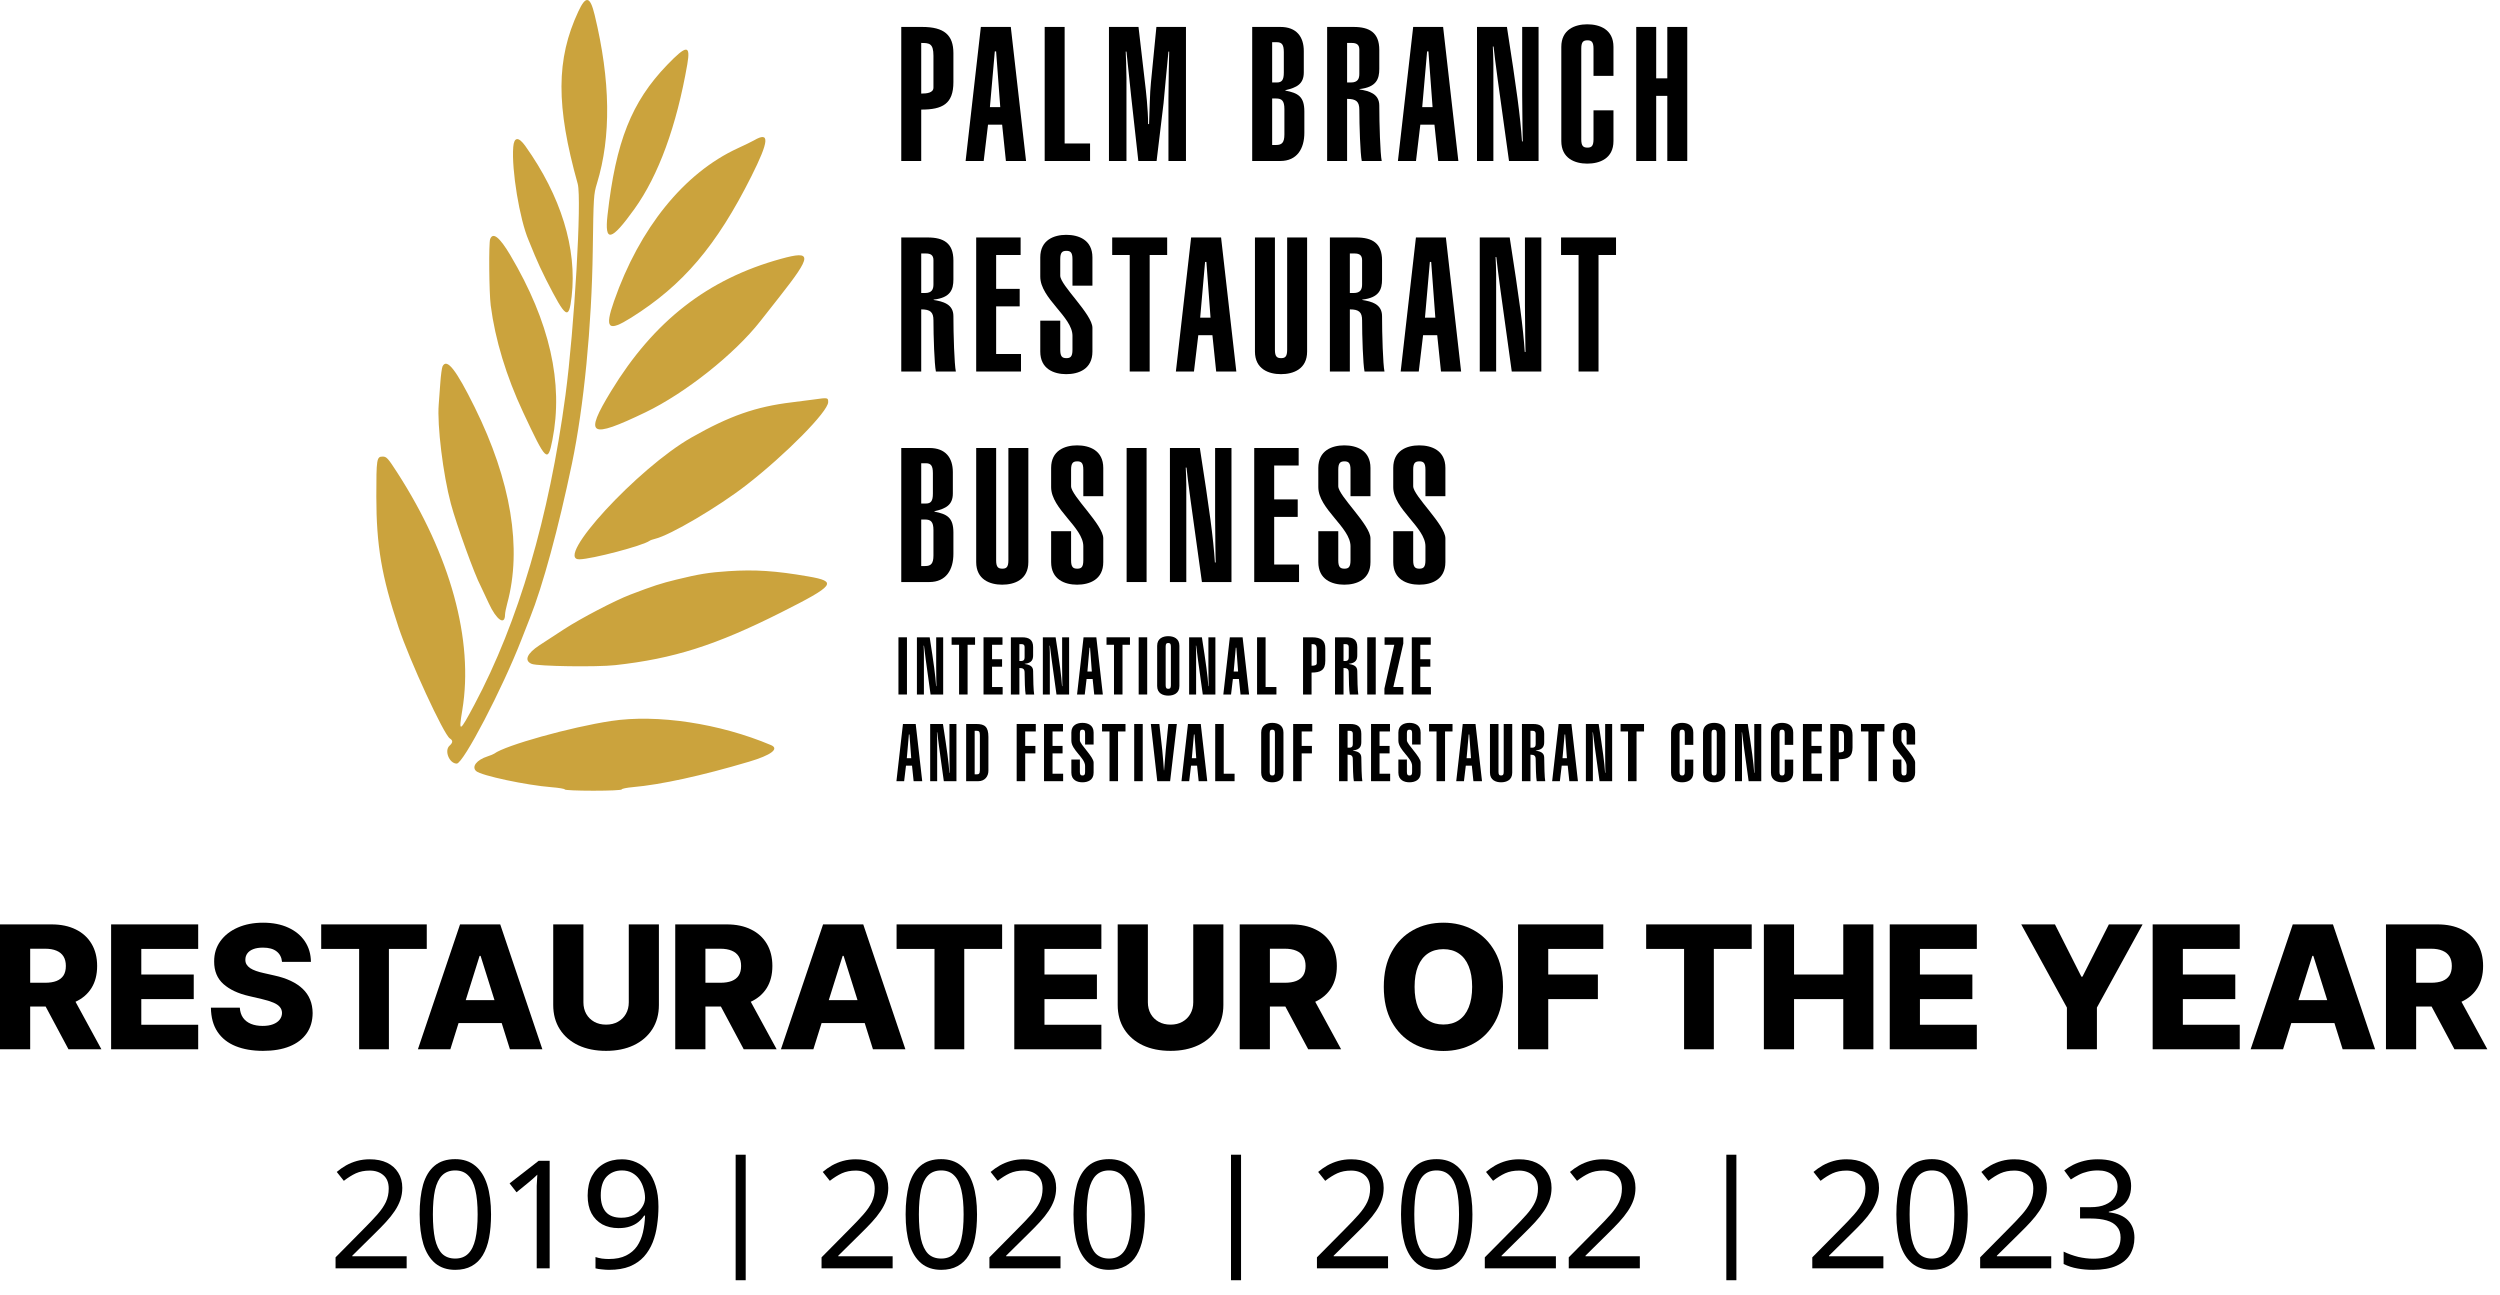 <?xml version="1.0" encoding="UTF-8"?> <svg xmlns="http://www.w3.org/2000/svg" width="166" height="86" viewBox="0 0 166 86" fill="none"> <path d="M0 69.672V61.38H3.425C4.046 61.38 4.582 61.492 5.033 61.716C5.486 61.937 5.836 62.256 6.081 62.671C6.327 63.084 6.45 63.574 6.45 64.141C6.45 64.716 6.324 65.205 6.073 65.607C5.822 66.006 5.466 66.311 5.004 66.522C4.543 66.73 3.996 66.834 3.365 66.834H1.198V65.255H2.992C3.294 65.255 3.547 65.216 3.749 65.137C3.954 65.056 4.11 64.935 4.215 64.773C4.32 64.608 4.373 64.398 4.373 64.141C4.373 63.885 4.32 63.673 4.215 63.505C4.11 63.335 3.954 63.209 3.749 63.125C3.544 63.038 3.292 62.995 2.992 62.995H2.004V69.672H0ZM4.668 65.882L6.733 69.672H4.547L2.522 65.882H4.668Z" fill="black"></path> <path d="M7.378 69.672V61.38H13.16V63.008H9.382V64.708H12.864V66.34H9.382V68.044H13.16V69.672H7.378Z" fill="black"></path> <path d="M18.726 63.866C18.699 63.569 18.579 63.338 18.366 63.173C18.155 63.006 17.854 62.922 17.463 62.922C17.204 62.922 16.988 62.956 16.815 63.024C16.642 63.091 16.513 63.184 16.426 63.303C16.34 63.419 16.295 63.553 16.293 63.704C16.287 63.828 16.312 63.937 16.366 64.032C16.422 64.126 16.503 64.21 16.608 64.283C16.716 64.353 16.846 64.415 16.997 64.469C17.148 64.523 17.318 64.57 17.507 64.611L18.22 64.773C18.63 64.862 18.992 64.981 19.305 65.129C19.621 65.278 19.885 65.454 20.099 65.659C20.315 65.865 20.478 66.101 20.588 66.368C20.699 66.635 20.756 66.935 20.759 67.267C20.756 67.79 20.624 68.24 20.362 68.615C20.1 68.99 19.723 69.278 19.232 69.478C18.744 69.677 18.154 69.777 17.463 69.777C16.769 69.777 16.165 69.673 15.649 69.465C15.133 69.258 14.732 68.942 14.446 68.518C14.16 68.094 14.013 67.558 14.005 66.911H15.924C15.941 67.178 16.012 67.4 16.139 67.579C16.266 67.757 16.44 67.892 16.661 67.984C16.885 68.075 17.144 68.121 17.439 68.121C17.709 68.121 17.938 68.085 18.127 68.012C18.319 67.939 18.466 67.838 18.568 67.708C18.671 67.579 18.723 67.43 18.726 67.263C18.723 67.106 18.675 66.973 18.58 66.862C18.486 66.749 18.34 66.651 18.143 66.57C17.949 66.487 17.7 66.41 17.398 66.34L16.532 66.137C15.814 65.973 15.248 65.707 14.835 65.34C14.422 64.97 14.217 64.471 14.22 63.842C14.217 63.329 14.355 62.879 14.633 62.493C14.911 62.107 15.295 61.806 15.787 61.59C16.278 61.374 16.838 61.267 17.467 61.267C18.109 61.267 18.667 61.376 19.139 61.594C19.614 61.81 19.983 62.114 20.244 62.505C20.506 62.897 20.64 63.35 20.645 63.866H18.726Z" fill="black"></path> <path d="M21.328 63.008V61.38H28.337V63.008H25.823V69.672H23.847V63.008H21.328Z" fill="black"></path> <path d="M29.903 69.672H27.749L30.547 61.38H33.215L36.013 69.672H33.859L31.911 63.469H31.846L29.903 69.672ZM29.616 66.409H34.118V67.931H29.616V66.409Z" fill="black"></path> <path d="M41.751 61.38H43.751V66.728C43.751 67.347 43.604 67.885 43.31 68.344C43.016 68.8 42.605 69.154 42.079 69.405C41.553 69.653 40.941 69.777 40.245 69.777C39.54 69.777 38.925 69.653 38.399 69.405C37.872 69.154 37.463 68.8 37.172 68.344C36.88 67.885 36.734 67.347 36.734 66.728V61.38H38.739V66.554C38.739 66.84 38.801 67.096 38.925 67.32C39.052 67.544 39.229 67.719 39.455 67.846C39.682 67.973 39.945 68.036 40.245 68.036C40.544 68.036 40.806 67.973 41.03 67.846C41.257 67.719 41.434 67.544 41.561 67.32C41.688 67.096 41.751 66.84 41.751 66.554V61.38Z" fill="black"></path> <path d="M44.836 69.672V61.38H48.262C48.883 61.38 49.418 61.492 49.869 61.716C50.322 61.937 50.672 62.256 50.918 62.671C51.163 63.084 51.286 63.574 51.286 64.141C51.286 64.716 51.161 65.205 50.91 65.607C50.659 66.006 50.302 66.311 49.841 66.522C49.379 66.73 48.833 66.834 48.201 66.834H46.035V65.255H47.828C48.131 65.255 48.383 65.216 48.586 65.137C48.791 65.056 48.946 64.935 49.051 64.773C49.157 64.608 49.209 64.398 49.209 64.141C49.209 63.885 49.157 63.673 49.051 63.505C48.946 63.335 48.791 63.209 48.586 63.125C48.38 63.038 48.128 62.995 47.828 62.995H46.84V69.672H44.836ZM49.505 65.882L51.57 69.672H49.383L47.359 65.882H49.505Z" fill="black"></path> <path d="M54.008 69.672H51.854L54.652 61.38H57.32L60.118 69.672H57.964L56.016 63.469H55.952L54.008 69.672ZM53.721 66.409H58.223V67.931H53.721V66.409Z" fill="black"></path> <path d="M59.533 63.008V61.38H66.541V63.008H64.027V69.672H62.051V63.008H59.533Z" fill="black"></path> <path d="M67.349 69.672V61.38H73.131V63.008H69.353V64.708H72.835V66.34H69.353V68.044H73.131V69.672H67.349Z" fill="black"></path> <path d="M79.232 61.38H81.232V66.728C81.232 67.347 81.085 67.885 80.79 68.344C80.496 68.8 80.086 69.154 79.559 69.405C79.033 69.653 78.422 69.777 77.725 69.777C77.021 69.777 76.406 69.653 75.879 69.405C75.353 69.154 74.944 68.8 74.652 68.344C74.361 67.885 74.215 67.347 74.215 66.728V61.38H76.219V66.554C76.219 66.84 76.281 67.096 76.406 67.32C76.532 67.544 76.709 67.719 76.936 67.846C77.163 67.973 77.426 68.036 77.725 68.036C78.025 68.036 78.287 67.973 78.511 67.846C78.738 67.719 78.914 67.544 79.041 67.32C79.168 67.096 79.232 66.84 79.232 66.554V61.38Z" fill="black"></path> <path d="M82.317 69.672V61.38H85.742C86.363 61.38 86.899 61.492 87.35 61.716C87.803 61.937 88.153 62.256 88.398 62.671C88.644 63.084 88.767 63.574 88.767 64.141C88.767 64.716 88.641 65.205 88.39 65.607C88.139 66.006 87.783 66.311 87.321 66.522C86.86 66.73 86.313 66.834 85.681 66.834H83.515V65.255H85.309C85.611 65.255 85.864 65.216 86.066 65.137C86.271 65.056 86.427 64.935 86.532 64.773C86.637 64.608 86.69 64.398 86.69 64.141C86.69 63.885 86.637 63.673 86.532 63.505C86.427 63.335 86.271 63.209 86.066 63.125C85.861 63.038 85.609 62.995 85.309 62.995H84.321V69.672H82.317ZM86.985 65.882L89.05 69.672H86.864L84.839 65.882H86.985Z" fill="black"></path> <path d="M99.8 65.526C99.8 66.438 99.624 67.212 99.274 67.846C98.923 68.48 98.448 68.962 97.848 69.291C97.252 69.621 96.582 69.785 95.84 69.785C95.095 69.785 94.424 69.619 93.828 69.287C93.231 68.955 92.758 68.474 92.407 67.842C92.058 67.207 91.884 66.436 91.884 65.526C91.884 64.614 92.058 63.84 92.407 63.206C92.758 62.572 93.231 62.09 93.828 61.76C94.424 61.431 95.095 61.267 95.84 61.267C96.582 61.267 97.252 61.431 97.848 61.76C98.448 62.09 98.923 62.572 99.274 63.206C99.624 63.84 99.8 64.614 99.8 65.526ZM97.751 65.526C97.751 64.986 97.674 64.53 97.52 64.157C97.369 63.785 97.151 63.503 96.865 63.311C96.581 63.12 96.24 63.024 95.84 63.024C95.443 63.024 95.102 63.12 94.816 63.311C94.53 63.503 94.31 63.785 94.156 64.157C94.005 64.53 93.929 64.986 93.929 65.526C93.929 66.066 94.005 66.522 94.156 66.894C94.31 67.267 94.53 67.549 94.816 67.741C95.102 67.932 95.443 68.028 95.84 68.028C96.24 68.028 96.581 67.932 96.865 67.741C97.151 67.549 97.369 67.267 97.52 66.894C97.674 66.522 97.751 66.066 97.751 65.526Z" fill="black"></path> <path d="M100.799 69.672V61.38H106.459V63.008H102.803V64.708H106.099V66.34H102.803V69.672H100.799Z" fill="black"></path> <path d="M109.305 63.008V61.38H116.313V63.008H113.799V69.672H111.823V63.008H109.305Z" fill="black"></path> <path d="M117.121 69.672V61.38H119.125V64.708H122.393V61.38H124.393V69.672H122.393V66.34H119.125V69.672H117.121Z" fill="black"></path> <path d="M125.479 69.672V61.38H131.261V63.008H127.483V64.708H130.965V66.34H127.483V68.044H131.261V69.672H125.479Z" fill="black"></path> <path d="M134.21 61.38H136.45L138.203 64.85H138.276L140.029 61.38H142.268L139.235 66.903V69.672H137.243V66.903L134.21 61.38Z" fill="black"></path> <path d="M142.937 69.672V61.38H148.719V63.008H144.941V64.708H148.423V66.34H144.941V68.044H148.719V69.672H142.937Z" fill="black"></path> <path d="M151.596 69.672H149.442L152.24 61.38H154.908L157.706 69.672H155.552L153.605 63.469H153.54L151.596 69.672ZM151.309 66.409H155.811V67.931H151.309V66.409Z" fill="black"></path> <path d="M158.428 69.672V61.38H161.853C162.474 61.38 163.01 61.492 163.461 61.716C163.914 61.937 164.264 62.256 164.509 62.671C164.755 63.084 164.878 63.574 164.878 64.141C164.878 64.716 164.752 65.205 164.501 65.607C164.25 66.006 163.894 66.311 163.432 66.522C162.971 66.73 162.424 66.834 161.792 66.834H159.626V65.255H161.42C161.722 65.255 161.975 65.216 162.177 65.137C162.382 65.056 162.537 64.935 162.643 64.773C162.748 64.608 162.801 64.398 162.801 64.141C162.801 63.885 162.748 63.673 162.643 63.505C162.537 63.335 162.382 63.209 162.177 63.125C161.972 63.038 161.72 62.995 161.42 62.995H160.432V69.672H158.428ZM163.096 65.882L165.161 69.672H162.975L160.95 65.882H163.096Z" fill="black"></path> <path d="M27.002 84.218H22.281V83.488L24.151 81.597C24.511 81.237 24.815 80.918 25.061 80.637C25.308 80.357 25.495 80.084 25.622 79.817C25.748 79.544 25.811 79.247 25.811 78.927C25.811 78.534 25.695 78.237 25.462 78.037C25.228 77.831 24.925 77.727 24.551 77.727C24.205 77.727 23.898 77.787 23.631 77.907C23.371 78.027 23.105 78.194 22.831 78.407L22.361 77.817C22.548 77.657 22.751 77.514 22.971 77.387C23.198 77.26 23.441 77.16 23.701 77.087C23.968 77.014 24.251 76.977 24.551 76.977C24.998 76.977 25.381 77.054 25.701 77.207C26.021 77.361 26.268 77.581 26.442 77.867C26.622 78.147 26.712 78.484 26.712 78.877C26.712 79.157 26.668 79.424 26.582 79.677C26.495 79.924 26.372 80.167 26.212 80.407C26.052 80.647 25.858 80.891 25.631 81.138C25.405 81.384 25.155 81.641 24.881 81.907L23.391 83.378V83.418H27.002V84.218Z" fill="black"></path> <path d="M32.605 80.637C32.605 81.218 32.561 81.734 32.475 82.188C32.388 82.641 32.248 83.028 32.055 83.348C31.868 83.661 31.621 83.901 31.315 84.068C31.015 84.234 30.651 84.318 30.224 84.318C29.691 84.318 29.248 84.171 28.894 83.878C28.548 83.584 28.288 83.164 28.114 82.618C27.948 82.064 27.864 81.404 27.864 80.637C27.864 79.864 27.941 79.204 28.094 78.657C28.254 78.111 28.508 77.694 28.854 77.407C29.201 77.114 29.658 76.967 30.224 76.967C30.758 76.967 31.201 77.114 31.555 77.407C31.908 77.694 32.171 78.111 32.345 78.657C32.518 79.204 32.605 79.864 32.605 80.637ZM28.744 80.637C28.744 81.291 28.791 81.834 28.884 82.268C28.984 82.701 29.141 83.028 29.355 83.248C29.575 83.461 29.864 83.568 30.224 83.568C30.585 83.568 30.871 83.461 31.085 83.248C31.305 83.034 31.465 82.711 31.565 82.278C31.665 81.838 31.715 81.291 31.715 80.637C31.715 79.984 31.665 79.444 31.565 79.017C31.465 78.584 31.305 78.261 31.085 78.047C30.871 77.827 30.585 77.717 30.224 77.717C29.864 77.717 29.575 77.827 29.355 78.047C29.141 78.261 28.984 78.584 28.884 79.017C28.791 79.444 28.744 79.984 28.744 80.637Z" fill="black"></path> <path d="M36.498 84.218H35.638V79.227C35.638 79.034 35.638 78.871 35.638 78.737C35.644 78.604 35.651 78.481 35.658 78.367C35.664 78.247 35.671 78.124 35.678 77.997C35.571 78.104 35.474 78.194 35.388 78.267C35.301 78.341 35.191 78.434 35.058 78.547L34.297 79.167L33.837 78.577L35.768 77.077H36.498V84.218Z" fill="black"></path> <path d="M43.721 80.127C43.721 80.534 43.691 80.941 43.631 81.347C43.578 81.748 43.481 82.128 43.341 82.488C43.201 82.841 43.008 83.158 42.761 83.438C42.514 83.711 42.201 83.928 41.821 84.088C41.441 84.241 40.981 84.318 40.441 84.318C40.307 84.318 40.151 84.308 39.971 84.288C39.797 84.274 39.654 84.251 39.541 84.218V83.468C39.661 83.508 39.801 83.541 39.961 83.568C40.121 83.588 40.274 83.598 40.421 83.598C40.887 83.598 41.271 83.521 41.571 83.368C41.877 83.214 42.121 83.008 42.301 82.748C42.481 82.481 42.611 82.174 42.691 81.828C42.771 81.474 42.818 81.104 42.831 80.718H42.771C42.671 80.871 42.544 81.011 42.391 81.138C42.237 81.264 42.051 81.364 41.831 81.438C41.617 81.511 41.364 81.547 41.071 81.547C40.664 81.547 40.304 81.464 39.991 81.297C39.684 81.124 39.444 80.877 39.27 80.557C39.104 80.237 39.02 79.847 39.02 79.387C39.02 78.887 39.114 78.457 39.3 78.097C39.494 77.737 39.761 77.46 40.101 77.267C40.441 77.074 40.841 76.977 41.301 76.977C41.641 76.977 41.957 77.044 42.251 77.177C42.544 77.304 42.801 77.497 43.021 77.757C43.241 78.017 43.411 78.344 43.531 78.737C43.658 79.131 43.721 79.594 43.721 80.127ZM41.301 77.717C40.887 77.717 40.547 77.854 40.281 78.127C40.021 78.401 39.891 78.817 39.891 79.377C39.891 79.837 40.001 80.201 40.221 80.467C40.447 80.728 40.794 80.858 41.261 80.858C41.581 80.858 41.857 80.794 42.091 80.668C42.324 80.534 42.504 80.367 42.631 80.167C42.764 79.967 42.831 79.761 42.831 79.547C42.831 79.334 42.797 79.121 42.731 78.907C42.671 78.687 42.578 78.487 42.451 78.307C42.324 78.127 42.164 77.984 41.971 77.877C41.777 77.771 41.554 77.717 41.301 77.717Z" fill="black"></path> <path d="M59.271 84.218H54.551V83.488L56.421 81.597C56.781 81.237 57.084 80.918 57.331 80.637C57.578 80.357 57.764 80.084 57.891 79.817C58.018 79.544 58.081 79.247 58.081 78.927C58.081 78.534 57.964 78.237 57.731 78.037C57.498 77.831 57.194 77.727 56.821 77.727C56.474 77.727 56.168 77.787 55.901 77.907C55.641 78.027 55.374 78.194 55.101 78.407L54.631 77.817C54.818 77.657 55.021 77.514 55.241 77.387C55.468 77.26 55.711 77.16 55.971 77.087C56.238 77.014 56.521 76.977 56.821 76.977C57.268 76.977 57.651 77.054 57.971 77.207C58.291 77.361 58.538 77.581 58.711 77.867C58.891 78.147 58.981 78.484 58.981 78.877C58.981 79.157 58.938 79.424 58.851 79.677C58.764 79.924 58.641 80.167 58.481 80.407C58.321 80.647 58.128 80.891 57.901 81.138C57.674 81.384 57.424 81.641 57.151 81.907L55.661 83.378V83.418H59.271V84.218Z" fill="black"></path> <path d="M64.874 80.637C64.874 81.218 64.831 81.734 64.744 82.188C64.658 82.641 64.517 83.028 64.324 83.348C64.138 83.661 63.891 83.901 63.584 84.068C63.284 84.234 62.921 84.318 62.494 84.318C61.961 84.318 61.517 84.171 61.164 83.878C60.817 83.584 60.557 83.164 60.384 82.618C60.217 82.064 60.134 81.404 60.134 80.637C60.134 79.864 60.211 79.204 60.364 78.657C60.524 78.111 60.777 77.694 61.124 77.407C61.471 77.114 61.927 76.967 62.494 76.967C63.027 76.967 63.471 77.114 63.824 77.407C64.177 77.694 64.441 78.111 64.614 78.657C64.788 79.204 64.874 79.864 64.874 80.637ZM61.014 80.637C61.014 81.291 61.061 81.834 61.154 82.268C61.254 82.701 61.411 83.028 61.624 83.248C61.844 83.461 62.134 83.568 62.494 83.568C62.854 83.568 63.141 83.461 63.354 83.248C63.574 83.034 63.734 82.711 63.834 82.278C63.934 81.838 63.984 81.291 63.984 80.637C63.984 79.984 63.934 79.444 63.834 79.017C63.734 78.584 63.574 78.261 63.354 78.047C63.141 77.827 62.854 77.717 62.494 77.717C62.134 77.717 61.844 77.827 61.624 78.047C61.411 78.261 61.254 78.584 61.154 79.017C61.061 79.444 61.014 79.984 61.014 80.637Z" fill="black"></path> <path d="M70.417 84.218H65.697V83.488L67.567 81.597C67.927 81.237 68.231 80.918 68.477 80.637C68.724 80.357 68.91 80.084 69.037 79.817C69.164 79.544 69.227 79.247 69.227 78.927C69.227 78.534 69.111 78.237 68.877 78.037C68.644 77.831 68.341 77.727 67.967 77.727C67.62 77.727 67.314 77.787 67.047 77.907C66.787 78.027 66.52 78.194 66.247 78.407L65.777 77.817C65.964 77.657 66.167 77.514 66.387 77.387C66.614 77.26 66.857 77.16 67.117 77.087C67.384 77.014 67.667 76.977 67.967 76.977C68.414 76.977 68.797 77.054 69.117 77.207C69.437 77.361 69.684 77.581 69.857 77.867C70.037 78.147 70.127 78.484 70.127 78.877C70.127 79.157 70.084 79.424 69.997 79.677C69.911 79.924 69.787 80.167 69.627 80.407C69.467 80.647 69.274 80.891 69.047 81.138C68.82 81.384 68.57 81.641 68.297 81.907L66.807 83.378V83.418H70.417V84.218Z" fill="black"></path> <path d="M76.02 80.637C76.02 81.218 75.977 81.734 75.89 82.188C75.804 82.641 75.664 83.028 75.47 83.348C75.284 83.661 75.037 83.901 74.73 84.068C74.43 84.234 74.067 84.318 73.64 84.318C73.107 84.318 72.663 84.171 72.31 83.878C71.963 83.584 71.703 83.164 71.53 82.618C71.363 82.064 71.28 81.404 71.28 80.637C71.28 79.864 71.357 79.204 71.51 78.657C71.67 78.111 71.923 77.694 72.27 77.407C72.617 77.114 73.073 76.967 73.64 76.967C74.174 76.967 74.617 77.114 74.97 77.407C75.324 77.694 75.587 78.111 75.76 78.657C75.934 79.204 76.02 79.864 76.02 80.637ZM72.16 80.637C72.16 81.291 72.207 81.834 72.3 82.268C72.4 82.701 72.557 83.028 72.77 83.248C72.99 83.461 73.28 83.568 73.64 83.568C74 83.568 74.287 83.461 74.5 83.248C74.72 83.034 74.88 82.711 74.98 82.278C75.08 81.838 75.13 81.291 75.13 80.637C75.13 79.984 75.08 79.444 74.98 79.017C74.88 78.584 74.72 78.261 74.5 78.047C74.287 77.827 74 77.717 73.64 77.717C73.28 77.717 72.99 77.827 72.77 78.047C72.557 78.261 72.4 78.584 72.3 79.017C72.207 79.444 72.16 79.984 72.16 80.637Z" fill="black"></path> <path d="M92.166 84.218H87.445V83.488L89.316 81.597C89.675 81.237 89.979 80.918 90.225 80.637C90.472 80.357 90.659 80.084 90.786 79.817C90.912 79.544 90.976 79.247 90.976 78.927C90.976 78.534 90.859 78.237 90.626 78.037C90.392 77.831 90.089 77.727 89.716 77.727C89.369 77.727 89.062 77.787 88.795 77.907C88.535 78.027 88.269 78.194 87.995 78.407L87.525 77.817C87.712 77.657 87.915 77.514 88.135 77.387C88.362 77.26 88.605 77.16 88.865 77.087C89.132 77.014 89.415 76.977 89.716 76.977C90.162 76.977 90.546 77.054 90.866 77.207C91.186 77.361 91.432 77.581 91.606 77.867C91.786 78.147 91.876 78.484 91.876 78.877C91.876 79.157 91.832 79.424 91.746 79.677C91.659 79.924 91.536 80.167 91.376 80.407C91.216 80.647 91.022 80.891 90.796 81.138C90.569 81.384 90.319 81.641 90.046 81.907L88.555 83.378V83.418H92.166V84.218Z" fill="black"></path> <path d="M97.769 80.637C97.769 81.218 97.725 81.734 97.639 82.188C97.552 82.641 97.412 83.028 97.219 83.348C97.032 83.661 96.785 83.901 96.479 84.068C96.179 84.234 95.815 84.318 95.389 84.318C94.855 84.318 94.412 84.171 94.058 83.878C93.712 83.584 93.452 83.164 93.278 82.618C93.112 82.064 93.028 81.404 93.028 80.637C93.028 79.864 93.105 79.204 93.258 78.657C93.418 78.111 93.672 77.694 94.019 77.407C94.365 77.114 94.822 76.967 95.389 76.967C95.922 76.967 96.365 77.114 96.719 77.407C97.072 77.694 97.335 78.111 97.509 78.657C97.682 79.204 97.769 79.864 97.769 80.637ZM93.909 80.637C93.909 81.291 93.955 81.834 94.049 82.268C94.148 82.701 94.305 83.028 94.519 83.248C94.739 83.461 95.029 83.568 95.389 83.568C95.749 83.568 96.035 83.461 96.249 83.248C96.469 83.034 96.629 82.711 96.729 82.278C96.829 81.838 96.879 81.291 96.879 80.637C96.879 79.984 96.829 79.444 96.729 79.017C96.629 78.584 96.469 78.261 96.249 78.047C96.035 77.827 95.749 77.717 95.389 77.717C95.029 77.717 94.739 77.827 94.519 78.047C94.305 78.261 94.148 78.584 94.049 79.017C93.955 79.444 93.909 79.984 93.909 80.637Z" fill="black"></path> <path d="M103.312 84.218H98.591V83.488L100.462 81.597C100.822 81.237 101.125 80.918 101.372 80.637C101.618 80.357 101.805 80.084 101.932 79.817C102.058 79.544 102.122 79.247 102.122 78.927C102.122 78.534 102.005 78.237 101.772 78.037C101.538 77.831 101.235 77.727 100.862 77.727C100.515 77.727 100.208 77.787 99.942 77.907C99.682 78.027 99.415 78.194 99.141 78.407L98.671 77.817C98.858 77.657 99.061 77.514 99.281 77.387C99.508 77.26 99.752 77.16 100.012 77.087C100.278 77.014 100.562 76.977 100.862 76.977C101.308 76.977 101.692 77.054 102.012 77.207C102.332 77.361 102.578 77.581 102.752 77.867C102.932 78.147 103.022 78.484 103.022 78.877C103.022 79.157 102.979 79.424 102.892 79.677C102.805 79.924 102.682 80.167 102.522 80.407C102.362 80.647 102.168 80.891 101.942 81.138C101.715 81.384 101.465 81.641 101.192 81.907L99.702 83.378V83.418H103.312V84.218Z" fill="black"></path> <path d="M108.885 84.218H104.165V83.488L106.035 81.597C106.395 81.237 106.698 80.918 106.945 80.637C107.191 80.357 107.378 80.084 107.505 79.817C107.632 79.544 107.695 79.247 107.695 78.927C107.695 78.534 107.578 78.237 107.345 78.037C107.111 77.831 106.808 77.727 106.435 77.727C106.088 77.727 105.781 77.787 105.515 77.907C105.255 78.027 104.988 78.194 104.715 78.407L104.245 77.817C104.431 77.657 104.635 77.514 104.855 77.387C105.081 77.26 105.325 77.16 105.585 77.087C105.851 77.014 106.135 76.977 106.435 76.977C106.881 76.977 107.265 77.054 107.585 77.207C107.905 77.361 108.152 77.581 108.325 77.867C108.505 78.147 108.595 78.484 108.595 78.877C108.595 79.157 108.552 79.424 108.465 79.677C108.378 79.924 108.255 80.167 108.095 80.407C107.935 80.647 107.742 80.891 107.515 81.138C107.288 81.384 107.038 81.641 106.765 81.907L105.275 83.378V83.418H108.885V84.218Z" fill="black"></path> <path d="M125.056 84.218H120.336V83.488L122.206 81.597C122.566 81.237 122.869 80.918 123.116 80.637C123.363 80.357 123.55 80.084 123.676 79.817C123.803 79.544 123.866 79.247 123.866 78.927C123.866 78.534 123.75 78.237 123.516 78.037C123.283 77.831 122.979 77.727 122.606 77.727C122.259 77.727 121.953 77.787 121.686 77.907C121.426 78.027 121.159 78.194 120.886 78.407L120.416 77.817C120.603 77.657 120.806 77.514 121.026 77.387C121.253 77.26 121.496 77.16 121.756 77.087C122.023 77.014 122.306 76.977 122.606 76.977C123.053 76.977 123.436 77.054 123.756 77.207C124.076 77.361 124.323 77.581 124.496 77.867C124.676 78.147 124.766 78.484 124.766 78.877C124.766 79.157 124.723 79.424 124.636 79.677C124.55 79.924 124.426 80.167 124.266 80.407C124.106 80.647 123.913 80.891 123.686 81.138C123.46 81.384 123.209 81.641 122.936 81.907L121.446 83.378V83.418H125.056V84.218Z" fill="black"></path> <path d="M130.659 80.637C130.659 81.218 130.616 81.734 130.529 82.188C130.443 82.641 130.303 83.028 130.109 83.348C129.923 83.661 129.676 83.901 129.369 84.068C129.069 84.234 128.706 84.318 128.279 84.318C127.746 84.318 127.302 84.171 126.949 83.878C126.602 83.584 126.342 83.164 126.169 82.618C126.002 82.064 125.919 81.404 125.919 80.637C125.919 79.864 125.996 79.204 126.149 78.657C126.309 78.111 126.562 77.694 126.909 77.407C127.256 77.114 127.713 76.967 128.279 76.967C128.813 76.967 129.256 77.114 129.609 77.407C129.963 77.694 130.226 78.111 130.399 78.657C130.573 79.204 130.659 79.864 130.659 80.637ZM126.799 80.637C126.799 81.291 126.846 81.834 126.939 82.268C127.039 82.701 127.196 83.028 127.409 83.248C127.629 83.461 127.919 83.568 128.279 83.568C128.639 83.568 128.926 83.461 129.139 83.248C129.359 83.034 129.519 82.711 129.619 82.278C129.719 81.838 129.769 81.291 129.769 80.637C129.769 79.984 129.719 79.444 129.619 79.017C129.519 78.584 129.359 78.261 129.139 78.047C128.926 77.827 128.639 77.717 128.279 77.717C127.919 77.717 127.629 77.827 127.409 78.047C127.196 78.261 127.039 78.584 126.939 79.017C126.846 79.444 126.799 79.984 126.799 80.637Z" fill="black"></path> <path d="M136.202 84.218H131.482V83.488L133.352 81.597C133.712 81.237 134.016 80.918 134.262 80.637C134.509 80.357 134.696 80.084 134.822 79.817C134.949 79.544 135.012 79.247 135.012 78.927C135.012 78.534 134.896 78.237 134.662 78.037C134.429 77.831 134.126 77.727 133.752 77.727C133.406 77.727 133.099 77.787 132.832 77.907C132.572 78.027 132.306 78.194 132.032 78.407L131.562 77.817C131.749 77.657 131.952 77.514 132.172 77.387C132.399 77.26 132.642 77.16 132.902 77.087C133.169 77.014 133.452 76.977 133.752 76.977C134.199 76.977 134.582 77.054 134.902 77.207C135.222 77.361 135.469 77.581 135.642 77.867C135.822 78.147 135.912 78.484 135.912 78.877C135.912 79.157 135.869 79.424 135.782 79.677C135.696 79.924 135.572 80.167 135.412 80.407C135.252 80.647 135.059 80.891 134.832 81.138C134.606 81.384 134.356 81.641 134.082 81.907L132.592 83.378V83.418H136.202V84.218Z" fill="black"></path> <path d="M141.506 78.747C141.506 79.067 141.446 79.344 141.326 79.577C141.206 79.811 141.032 80.001 140.806 80.147C140.585 80.294 140.325 80.397 140.025 80.457V80.497C140.599 80.564 141.026 80.744 141.306 81.037C141.586 81.331 141.726 81.714 141.726 82.188C141.726 82.601 141.629 82.971 141.436 83.298C141.242 83.618 140.942 83.868 140.535 84.048C140.135 84.228 139.619 84.318 138.985 84.318C138.612 84.318 138.265 84.288 137.945 84.228C137.625 84.174 137.319 84.074 137.025 83.928V83.108C137.325 83.254 137.649 83.371 137.995 83.458C138.342 83.538 138.675 83.578 138.995 83.578C139.635 83.578 140.095 83.454 140.375 83.208C140.662 82.954 140.806 82.608 140.806 82.168C140.806 81.868 140.725 81.627 140.565 81.448C140.412 81.261 140.185 81.124 139.885 81.037C139.585 80.951 139.225 80.907 138.805 80.907H138.115V80.157H138.815C139.209 80.157 139.535 80.101 139.795 79.987C140.062 79.874 140.262 79.717 140.395 79.517C140.535 79.311 140.605 79.074 140.605 78.807C140.605 78.461 140.489 78.194 140.255 78.007C140.022 77.814 139.705 77.717 139.305 77.717C139.052 77.717 138.822 77.744 138.615 77.797C138.409 77.844 138.215 77.914 138.035 78.007C137.862 78.094 137.685 78.197 137.505 78.317L137.065 77.717C137.239 77.584 137.435 77.46 137.655 77.347C137.882 77.234 138.132 77.144 138.405 77.077C138.679 77.01 138.975 76.977 139.295 76.977C140.042 76.977 140.595 77.144 140.956 77.477C141.322 77.811 141.506 78.234 141.506 78.747Z" fill="black"></path> <line x1="82.072" y1="76.673" x2="82.072" y2="85.007" stroke="black" stroke-width="0.667"></line> <line x1="114.962" y1="76.673" x2="114.962" y2="85.007" stroke="black" stroke-width="0.667"></line> <line x1="49.181" y1="76.673" x2="49.181" y2="85.007" stroke="black" stroke-width="0.667"></line> <path fill-rule="evenodd" clip-rule="evenodd" d="M38.403 0.757C36.921 3.931 36.91 7.025 38.36 12.206C38.636 13.196 38.136 21.842 37.547 26.239C36.461 34.354 34.415 41.314 31.512 46.768C30.503 48.664 30.442 48.692 30.698 47.141C31.463 42.519 29.913 36.865 26.38 31.383C25.755 30.413 25.666 30.317 25.408 30.317C25.011 30.317 24.988 30.464 24.988 32.971C24.989 36.218 25.339 38.274 26.463 41.648C27.202 43.867 29.47 48.782 29.869 49.032C30.086 49.168 30.079 49.306 29.846 49.517C29.487 49.844 29.836 50.703 30.328 50.703C30.764 50.703 33.36 45.726 34.631 42.453C34.864 41.854 35.114 41.214 35.188 41.031C36.036 38.919 37.081 35.079 37.976 30.791C38.77 26.987 39.291 21.651 39.36 16.615C39.409 13.066 39.42 12.888 39.636 12.186C40.591 9.078 40.541 5.357 39.485 0.991C39.183 -0.256 38.904 -0.317 38.403 0.757ZM44.297 4.313C41.933 6.767 40.892 9.39 40.339 14.287C40.131 16.13 40.585 16.026 42.128 13.874C43.727 11.646 44.926 8.363 45.636 4.274C45.864 2.959 45.594 2.967 44.297 4.313ZM50.075 9.315C49.945 9.391 49.457 9.628 48.991 9.843C45.427 11.482 42.467 15.139 40.772 19.995C40.133 21.826 40.372 22.058 41.904 21.098C45.351 18.938 47.576 16.323 49.891 11.708C51.073 9.352 51.123 8.704 50.075 9.315ZM34.079 9.765C33.96 11.273 34.502 14.561 35.099 15.951C35.166 16.108 35.35 16.556 35.508 16.947C35.666 17.338 36.002 18.064 36.255 18.559C37.589 21.173 37.772 21.294 37.958 19.683C38.324 16.509 37.25 13.021 34.882 9.696C34.43 9.061 34.132 9.087 34.079 9.765ZM32.546 15.875C32.446 16.138 32.474 19.431 32.584 20.283C32.877 22.547 33.616 24.983 34.737 27.377C36.269 30.651 36.375 30.753 36.677 29.225C37.427 25.434 36.503 21.367 33.887 16.947C33.176 15.747 32.731 15.391 32.546 15.875ZM51.855 17.187C46.996 18.525 43.414 21.314 40.577 25.971C38.765 28.945 39.132 29.17 42.863 27.376C45.498 26.108 48.764 23.519 50.474 21.34C50.645 21.123 51.219 20.393 51.75 19.719C53.932 16.947 53.946 16.611 51.855 17.187ZM29.388 24.319C29.341 24.41 29.272 24.912 29.236 25.433C29.2 25.955 29.152 26.595 29.131 26.856C29.018 28.228 29.42 31.508 29.938 33.446C30.315 34.851 31.524 38.19 31.924 38.928C31.972 39.016 32.211 39.526 32.456 40.061C32.96 41.162 33.53 41.559 33.534 40.812C33.535 40.698 33.599 40.37 33.677 40.083C34.678 36.419 33.933 31.918 31.517 27.037C30.28 24.538 29.676 23.767 29.388 24.319ZM54.045 26.526C53.759 26.566 53.1 26.651 52.58 26.714C50.19 27.002 48.435 27.617 45.916 29.049C42.352 31.076 36.747 37.167 38.472 37.139C39.307 37.125 42.689 36.234 43.127 35.912C43.179 35.873 43.349 35.812 43.505 35.775C44.501 35.539 47.692 33.659 49.555 32.212C52.179 30.173 54.991 27.322 54.991 26.699C54.991 26.398 54.97 26.394 54.045 26.526ZM48.374 37.925C47.073 38.011 46.426 38.115 44.923 38.483C43.863 38.743 43.403 38.892 41.851 39.484C40.832 39.873 38.561 41.058 37.456 41.778C36.884 42.151 36.149 42.63 35.823 42.843C34.986 43.391 34.786 43.869 35.305 44.082C35.701 44.245 39.615 44.303 40.859 44.165C44.734 43.735 47.532 42.846 51.854 40.671C55.454 38.859 55.637 38.615 53.658 38.273C51.501 37.9 50.136 37.81 48.374 37.925ZM40.575 47.874C37.883 48.282 33.547 49.493 32.824 50.038C32.772 50.077 32.569 50.161 32.372 50.224C31.648 50.458 31.298 50.912 31.619 51.202C31.946 51.498 34.965 52.142 36.629 52.271C37.109 52.309 37.503 52.376 37.503 52.422C37.503 52.467 38.354 52.504 39.394 52.504C40.473 52.504 41.284 52.467 41.284 52.417C41.284 52.37 41.614 52.302 42.017 52.266C43.897 52.1 46.557 51.518 49.735 50.577C51.206 50.142 51.767 49.717 51.193 49.474C47.784 48.034 43.639 47.409 40.575 47.874Z" fill="#CBA33D"></path> <path d="M61.169 10.69V7.277C62.581 7.277 63.306 6.902 63.306 5.452V3.527C63.306 2.327 62.694 1.789 61.231 1.789H59.844V10.69H61.169ZM61.169 2.852C61.706 2.852 61.981 2.877 61.981 3.702V5.814C61.981 6.164 61.556 6.214 61.169 6.214V2.852Z" fill="black"></path> <path d="M65.73 7.115L66.055 3.414H66.142L66.417 7.115H65.73ZM64.117 10.69H65.317L65.605 8.277H66.542L66.792 10.69H68.13L67.117 1.789H65.129L64.117 10.69Z" fill="black"></path> <path d="M70.692 1.789H69.367V10.69H72.38V9.527H70.692V1.789Z" fill="black"></path> <path d="M73.635 1.789V10.69H74.797V5.164C74.797 4.739 74.76 3.652 74.748 3.427H74.797C74.885 4.189 75.01 5.489 75.11 6.402L75.585 10.69H76.798L77.26 6.852C77.31 6.377 77.51 4.089 77.585 3.427H77.635C77.623 3.789 77.585 5.539 77.585 6.59V10.69H78.748V1.789H76.785L76.423 5.477C76.348 6.189 76.335 7.315 76.298 8.24H76.235C76.235 7.277 76.085 5.964 76.023 5.464L75.597 1.789H73.635Z" fill="black"></path> <path d="M84.471 2.802H84.772C85.109 2.802 85.246 2.952 85.246 3.464V4.814C85.246 5.327 85.109 5.477 84.772 5.477H84.471V2.802ZM83.146 10.69H85.009C86.122 10.69 86.609 9.877 86.609 8.815V7.402C86.609 6.402 86.184 6.177 85.347 6.014V5.989C86.109 5.814 86.572 5.577 86.572 4.802V3.389C86.572 2.439 86.084 1.789 85.022 1.789H83.146V10.69ZM84.471 6.54H84.734C85.109 6.54 85.284 6.69 85.284 7.24V8.927C85.284 9.477 85.109 9.627 84.734 9.627H84.471V6.54Z" fill="black"></path> <path d="M89.447 10.69V6.565C90.059 6.565 90.26 6.752 90.26 7.29C90.26 8.327 90.322 10.227 90.422 10.69H91.747C91.647 10.24 91.585 8.202 91.585 7.015C91.585 6.214 90.897 6.039 90.272 5.939V5.914C91.397 5.789 91.585 5.239 91.585 4.577V3.314C91.585 2.164 90.935 1.789 89.872 1.789H88.122V10.69H89.447ZM89.447 2.852H89.76C90.059 2.852 90.26 2.952 90.26 3.289V4.902C90.26 5.227 90.159 5.477 89.697 5.477H89.447V2.852Z" fill="black"></path> <path d="M94.435 7.115L94.76 3.414H94.847L95.123 7.115H94.435ZM92.822 10.69H94.022L94.31 8.277H95.248L95.498 10.69H96.835L95.823 1.789H93.835L92.822 10.69Z" fill="black"></path> <path d="M98.073 1.789V10.69H99.16V4.239C99.16 4.014 99.135 3.214 99.123 3.089H99.173C99.285 4.139 99.448 5.314 100.198 10.69H102.161V1.789H101.073V6.314C101.073 7.677 101.111 9.252 101.111 9.39H101.061C100.948 7.715 100.711 5.977 100.06 1.789H98.073Z" fill="black"></path> <path d="M107.134 5.039V3.114C107.134 1.952 106.221 1.614 105.396 1.614C104.583 1.614 103.671 1.952 103.671 3.114V9.365C103.671 10.527 104.583 10.865 105.396 10.865C106.221 10.865 107.134 10.527 107.134 9.365V7.327H105.809V9.252C105.809 9.702 105.671 9.802 105.409 9.802C105.134 9.802 104.996 9.702 104.996 9.252V3.227C104.996 2.777 105.134 2.677 105.409 2.677C105.671 2.677 105.809 2.777 105.809 3.227V5.039H107.134Z" fill="black"></path> <path d="M109.971 10.69V6.365H110.709V10.69H112.034V1.789H110.709V5.202H109.971V1.789H108.646V10.69H109.971Z" fill="black"></path> <path d="M61.169 24.669V20.543C61.781 20.543 61.981 20.731 61.981 21.268C61.981 22.306 62.044 24.206 62.144 24.669H63.469C63.369 24.219 63.306 22.181 63.306 20.993C63.306 20.193 62.619 20.018 61.994 19.918V19.893C63.119 19.768 63.306 19.218 63.306 18.556V17.293C63.306 16.143 62.657 15.768 61.594 15.768H59.844V24.669H61.169ZM61.169 16.831H61.481C61.781 16.831 61.981 16.931 61.981 17.268V18.881C61.981 19.206 61.881 19.456 61.419 19.456H61.169V16.831Z" fill="black"></path> <path d="M64.819 15.768V24.669H67.794V23.506H66.144V20.343H67.707V19.181H66.144V16.931H67.769V15.768H64.819Z" fill="black"></path> <path d="M72.537 18.968V17.093C72.537 15.931 71.625 15.593 70.8 15.593C69.987 15.593 69.074 15.931 69.074 17.093V18.368C69.074 19.818 71.212 21.043 71.212 22.294V23.231C71.212 23.681 71.075 23.781 70.812 23.781C70.537 23.781 70.4 23.681 70.4 23.231V21.293H69.074V23.344C69.074 24.506 69.987 24.844 70.8 24.844C71.625 24.844 72.537 24.506 72.537 23.344V21.768C72.537 20.868 70.4 18.943 70.4 18.306V17.206C70.4 16.756 70.537 16.656 70.812 16.656C71.075 16.656 71.212 16.756 71.212 17.206V18.968H72.537Z" fill="black"></path> <path d="M73.85 15.768V16.931H75.013V24.669H76.338V16.931H77.5V15.768H73.85Z" fill="black"></path> <path d="M79.692 21.093L80.017 17.393H80.104L80.379 21.093H79.692ZM78.079 24.669H79.279L79.567 22.256H80.504L80.754 24.669H82.092L81.079 15.768H79.091L78.079 24.669Z" fill="black"></path> <path d="M83.329 15.768V23.344C83.329 24.506 84.242 24.844 85.055 24.844C85.88 24.844 86.792 24.506 86.792 23.344V15.768H85.467V23.231C85.467 23.681 85.33 23.781 85.067 23.781C84.792 23.781 84.655 23.681 84.655 23.231V15.768H83.329Z" fill="black"></path> <path d="M89.63 24.669V20.543C90.243 20.543 90.443 20.731 90.443 21.268C90.443 22.306 90.505 24.206 90.605 24.669H91.93C91.83 24.219 91.768 22.181 91.768 20.993C91.768 20.193 91.08 20.018 90.455 19.918V19.893C91.58 19.768 91.768 19.218 91.768 18.556V17.293C91.768 16.143 91.118 15.768 90.055 15.768H88.305V24.669H89.63ZM89.63 16.831H89.943C90.243 16.831 90.443 16.931 90.443 17.268V18.881C90.443 19.206 90.343 19.456 89.88 19.456H89.63V16.831Z" fill="black"></path> <path d="M94.618 21.093L94.943 17.393H95.031L95.306 21.093H94.618ZM93.005 24.669H94.206L94.493 22.256H95.431L95.681 24.669H97.018L96.006 15.768H94.018L93.005 24.669Z" fill="black"></path> <path d="M98.256 15.768V24.669H99.344V18.218C99.344 17.993 99.319 17.193 99.306 17.068H99.356C99.469 18.118 99.631 19.293 100.381 24.669H102.344V15.768H101.256V20.293C101.256 21.656 101.294 23.231 101.294 23.369H101.244C101.131 21.694 100.894 19.956 100.244 15.768H98.256Z" fill="black"></path> <path d="M103.654 15.768V16.931H104.817V24.669H106.142V16.931H107.304V15.768H103.654Z" fill="black"></path> <path d="M61.169 30.759H61.469C61.806 30.759 61.944 30.91 61.944 31.422V32.772C61.944 33.285 61.806 33.435 61.469 33.435H61.169V30.759ZM59.844 38.648H61.706C62.819 38.648 63.306 37.835 63.306 36.772V35.36C63.306 34.36 62.882 34.135 62.044 33.972V33.947C62.806 33.772 63.269 33.535 63.269 32.76V31.347C63.269 30.397 62.782 29.747 61.719 29.747H59.844V38.648ZM61.169 34.497H61.431C61.806 34.497 61.981 34.647 61.981 35.197V36.885C61.981 37.435 61.806 37.585 61.431 37.585H61.169V34.497Z" fill="black"></path> <path d="M64.819 29.747V37.322C64.819 38.485 65.732 38.823 66.544 38.823C67.369 38.823 68.282 38.485 68.282 37.322V29.747H66.957V37.21C66.957 37.66 66.819 37.76 66.557 37.76C66.282 37.76 66.144 37.66 66.144 37.21V29.747H64.819Z" fill="black"></path> <path d="M73.257 32.947V31.072C73.257 29.909 72.345 29.572 71.52 29.572C70.707 29.572 69.795 29.909 69.795 31.072V32.347C69.795 33.797 71.932 35.022 71.932 36.272V37.21C71.932 37.66 71.795 37.76 71.532 37.76C71.257 37.76 71.12 37.66 71.12 37.21V35.272H69.795V37.322C69.795 38.485 70.707 38.823 71.52 38.823C72.345 38.823 73.257 38.485 73.257 37.322V35.747C73.257 34.847 71.12 32.922 71.12 32.285V31.184C71.12 30.735 71.257 30.634 71.532 30.634C71.795 30.634 71.932 30.735 71.932 31.184V32.947H73.257Z" fill="black"></path> <path d="M76.133 29.747H74.808V38.648H76.133V29.747Z" fill="black"></path> <path d="M77.683 29.747V38.648H78.77V32.197C78.77 31.972 78.745 31.172 78.733 31.047H78.783C78.895 32.097 79.058 33.272 79.808 38.648H81.77V29.747H80.683V34.272C80.683 35.635 80.72 37.21 80.72 37.347H80.67C80.558 35.672 80.32 33.935 79.67 29.747H77.683Z" fill="black"></path> <path d="M83.281 29.747V38.648H86.256V37.485H84.606V34.322H86.168V33.16H84.606V30.91H86.231V29.747H83.281Z" fill="black"></path> <path d="M90.999 32.947V31.072C90.999 29.909 90.086 29.572 89.261 29.572C88.448 29.572 87.536 29.909 87.536 31.072V32.347C87.536 33.797 89.674 35.022 89.674 36.272V37.21C89.674 37.66 89.536 37.76 89.273 37.76C88.999 37.76 88.861 37.66 88.861 37.21V35.272H87.536V37.322C87.536 38.485 88.448 38.823 89.261 38.823C90.086 38.823 90.999 38.485 90.999 37.322V35.747C90.999 34.847 88.861 32.922 88.861 32.285V31.184C88.861 30.735 88.999 30.634 89.273 30.634C89.536 30.634 89.674 30.735 89.674 31.184V32.947H90.999Z" fill="black"></path> <path d="M95.974 32.947V31.072C95.974 29.909 95.061 29.572 94.237 29.572C93.424 29.572 92.511 29.909 92.511 31.072V32.347C92.511 33.797 94.649 35.022 94.649 36.272V37.21C94.649 37.66 94.511 37.76 94.249 37.76C93.974 37.76 93.836 37.66 93.836 37.21V35.272H92.511V37.322C92.511 38.485 93.424 38.823 94.237 38.823C95.061 38.823 95.974 38.485 95.974 37.322V35.747C95.974 34.847 93.836 32.922 93.836 32.285V31.184C93.836 30.735 93.974 30.634 94.249 30.634C94.511 30.634 94.649 30.735 94.649 31.184V32.947H95.974Z" fill="black"></path> <path d="M60.222 42.317H59.657V46.115H60.222V42.317Z" fill="black"></path> <path d="M60.883 42.317V46.115H61.347V43.362C61.347 43.267 61.337 42.925 61.331 42.872H61.353C61.401 43.32 61.47 43.821 61.79 46.115H62.627V42.317H62.163V44.248C62.163 44.829 62.179 45.501 62.179 45.56H62.158C62.11 44.845 62.009 44.104 61.731 42.317H60.883Z" fill="black"></path> <path d="M63.187 42.317V42.813H63.683V46.115H64.248V42.813H64.744V42.317H63.187Z" fill="black"></path> <path d="M65.306 42.317V46.115H66.576V45.619H65.872V44.269H66.538V43.773H65.872V42.813H66.565V42.317H65.306Z" fill="black"></path> <path d="M67.687 46.115V44.355C67.948 44.355 68.034 44.435 68.034 44.664C68.034 45.107 68.061 45.917 68.103 46.115H68.669C68.626 45.923 68.599 45.053 68.599 44.547C68.599 44.205 68.306 44.131 68.039 44.088V44.077C68.519 44.024 68.599 43.789 68.599 43.507V42.968C68.599 42.477 68.322 42.317 67.868 42.317H67.122V46.115H67.687ZM67.687 42.77H67.82C67.948 42.77 68.034 42.813 68.034 42.957V43.645C68.034 43.784 67.991 43.891 67.794 43.891H67.687V42.77Z" fill="black"></path> <path d="M69.245 42.317V46.115H69.709V43.362C69.709 43.267 69.698 42.925 69.693 42.872H69.714C69.762 43.32 69.831 43.821 70.151 46.115H70.989V42.317H70.525V44.248C70.525 44.829 70.541 45.501 70.541 45.56H70.519C70.471 44.845 70.37 44.104 70.093 42.317H69.245Z" fill="black"></path> <path d="M72.204 44.589L72.343 43.011H72.38L72.497 44.589H72.204ZM71.516 46.115H72.028L72.15 45.085H72.551L72.657 46.115H73.228L72.796 42.317H71.948L71.516 46.115Z" fill="black"></path> <path d="M73.473 42.317V42.813H73.969V46.115H74.534V42.813H75.03V42.317H73.473Z" fill="black"></path> <path d="M76.174 42.317H75.608V46.115H76.174V42.317Z" fill="black"></path> <path d="M77.4 42.931C77.4 42.739 77.459 42.696 77.576 42.696C77.688 42.696 77.747 42.739 77.747 42.931V45.501C77.747 45.693 77.688 45.736 77.576 45.736C77.459 45.736 77.4 45.693 77.4 45.501V42.931ZM76.835 45.549C76.835 46.045 77.224 46.189 77.571 46.189C77.923 46.189 78.312 46.045 78.312 45.549V42.883C78.312 42.386 77.923 42.242 77.571 42.242C77.224 42.242 76.835 42.386 76.835 42.883V45.549Z" fill="black"></path> <path d="M78.958 42.317V46.115H79.422V43.362C79.422 43.267 79.411 42.925 79.406 42.872H79.427C79.475 43.32 79.545 43.821 79.865 46.115H80.702V42.317H80.238V44.248C80.238 44.829 80.254 45.501 80.254 45.56H80.233C80.185 44.845 80.083 44.104 79.806 42.317H78.958Z" fill="black"></path> <path d="M81.917 44.589L82.056 43.011H82.093L82.21 44.589H81.917ZM81.229 46.115H81.741L81.864 45.085H82.264L82.371 46.115H82.941L82.509 42.317H81.661L81.229 46.115Z" fill="black"></path> <path d="M84.035 42.317H83.469V46.115H84.755V45.619H84.035V42.317Z" fill="black"></path> <path d="M87.088 46.115V44.659C87.69 44.659 88 44.499 88 43.88V43.059C88 42.547 87.738 42.317 87.114 42.317H86.522V46.115H87.088ZM87.088 42.77C87.317 42.77 87.434 42.781 87.434 43.133V44.035C87.434 44.184 87.253 44.205 87.088 44.205V42.77Z" fill="black"></path> <path d="M89.21 46.115V44.355C89.472 44.355 89.557 44.435 89.557 44.664C89.557 45.107 89.584 45.917 89.626 46.115H90.192C90.149 45.923 90.123 45.053 90.123 44.547C90.123 44.205 89.829 44.131 89.562 44.088V44.077C90.043 44.024 90.123 43.789 90.123 43.507V42.968C90.123 42.477 89.845 42.317 89.392 42.317H88.645V46.115H89.21ZM89.21 42.77H89.344C89.472 42.77 89.557 42.813 89.557 42.957V43.645C89.557 43.784 89.514 43.891 89.317 43.891H89.21V42.77Z" fill="black"></path> <path d="M91.349 42.317H90.784V46.115H91.349V42.317Z" fill="black"></path> <path d="M91.936 42.317V42.813H92.581L91.925 45.72V46.115H93.184V45.619H92.517L93.179 42.733V42.317H91.936Z" fill="black"></path> <path d="M93.743 42.317V46.115H95.012V45.619H94.308V44.269H94.975V43.773H94.308V42.813H95.002V42.317H93.743Z" fill="black"></path> <path d="M60.212 50.345L60.35 48.767H60.388L60.505 50.345H60.212ZM59.523 51.871H60.035L60.158 50.841H60.558L60.665 51.871H61.236L60.803 48.073H59.956L59.523 51.871Z" fill="black"></path> <path d="M61.764 48.073V51.871H62.228V49.118C62.228 49.023 62.217 48.681 62.212 48.628H62.233C62.281 49.076 62.35 49.577 62.67 51.871H63.508V48.073H63.044V50.004C63.044 50.585 63.06 51.257 63.06 51.316H63.038C62.99 50.601 62.889 49.86 62.612 48.073H61.764Z" fill="black"></path> <path d="M64.152 51.871H64.958C65.395 51.871 65.63 51.545 65.63 51.183V48.932C65.63 48.265 65.395 48.073 64.835 48.073H64.152V51.871ZM64.718 48.526H64.851C64.995 48.526 65.064 48.564 65.064 48.809V51.135C65.064 51.38 64.995 51.417 64.851 51.417H64.718V48.526Z" fill="black"></path> <path d="M67.507 48.073V51.871H68.073V50.025H68.75V49.529H68.073V48.569H68.777V48.073H67.507Z" fill="black"></path> <path d="M69.323 48.073V51.871H70.592V51.375H69.888V50.025H70.555V49.529H69.888V48.569H70.582V48.073H69.323Z" fill="black"></path> <path d="M72.616 49.438V48.639C72.616 48.142 72.226 47.998 71.874 47.998C71.528 47.998 71.138 48.142 71.138 48.639V49.182C71.138 49.801 72.05 50.324 72.05 50.857V51.257C72.05 51.449 71.992 51.492 71.88 51.492C71.762 51.492 71.704 51.449 71.704 51.257V50.431H71.138V51.305C71.138 51.801 71.528 51.945 71.874 51.945C72.226 51.945 72.616 51.801 72.616 51.305V50.633C72.616 50.249 71.704 49.428 71.704 49.156V48.687C71.704 48.495 71.762 48.452 71.88 48.452C71.992 48.452 72.05 48.495 72.05 48.687V49.438H72.616Z" fill="black"></path> <path d="M73.176 48.073V48.569H73.672V51.871H74.237V48.569H74.733V48.073H73.176Z" fill="black"></path> <path d="M75.877 48.073H75.311V51.871H75.877V48.073Z" fill="black"></path> <path d="M76.415 48.073L76.842 51.871H77.696L78.144 48.073H77.578L77.407 49.785C77.365 50.239 77.328 50.692 77.296 51.151H77.285C77.248 50.729 77.216 50.175 77.173 49.801L76.981 48.073H76.415Z" fill="black"></path> <path d="M79.138 50.345L79.277 48.767H79.314L79.431 50.345H79.138ZM78.45 51.871H78.962L79.085 50.841H79.485L79.591 51.871H80.162L79.73 48.073H78.882L78.45 51.871Z" fill="black"></path> <path d="M81.255 48.073H80.69V51.871H81.976V51.375H81.255V48.073Z" fill="black"></path> <path d="M84.308 48.687C84.308 48.495 84.367 48.452 84.484 48.452C84.597 48.452 84.655 48.495 84.655 48.687V51.257C84.655 51.449 84.597 51.492 84.484 51.492C84.367 51.492 84.308 51.449 84.308 51.257V48.687ZM83.743 51.305C83.743 51.801 84.132 51.945 84.479 51.945C84.831 51.945 85.221 51.801 85.221 51.305V48.639C85.221 48.142 84.831 47.998 84.479 47.998C84.132 47.998 83.743 48.142 83.743 48.639V51.305Z" fill="black"></path> <path d="M85.866 48.073V51.871H86.431V50.025H87.109V49.529H86.431V48.569H87.135V48.073H85.866Z" fill="black"></path> <path d="M89.479 51.871V50.111C89.74 50.111 89.826 50.191 89.826 50.42C89.826 50.863 89.852 51.673 89.895 51.871H90.46C90.418 51.679 90.391 50.809 90.391 50.303C90.391 49.961 90.098 49.887 89.831 49.844V49.833C90.311 49.78 90.391 49.545 90.391 49.263V48.724C90.391 48.233 90.114 48.073 89.66 48.073H88.914V51.871H89.479ZM89.479 48.526H89.612C89.74 48.526 89.826 48.569 89.826 48.713V49.401C89.826 49.54 89.783 49.647 89.586 49.647H89.479V48.526Z" fill="black"></path> <path d="M91.037 48.073V51.871H92.306V51.375H91.602V50.025H92.269V49.529H91.602V48.569H92.295V48.073H91.037Z" fill="black"></path> <path d="M94.33 49.438V48.639C94.33 48.142 93.94 47.998 93.588 47.998C93.242 47.998 92.852 48.142 92.852 48.639V49.182C92.852 49.801 93.764 50.324 93.764 50.857V51.257C93.764 51.449 93.706 51.492 93.594 51.492C93.476 51.492 93.418 51.449 93.418 51.257V50.431H92.852V51.305C92.852 51.801 93.242 51.945 93.588 51.945C93.94 51.945 94.33 51.801 94.33 51.305V50.633C94.33 50.249 93.418 49.428 93.418 49.156V48.687C93.418 48.495 93.476 48.452 93.594 48.452C93.706 48.452 93.764 48.495 93.764 48.687V49.438H94.33Z" fill="black"></path> <path d="M94.89 48.073V48.569H95.386V51.871H95.951V48.569H96.447V48.073H94.89Z" fill="black"></path> <path d="M97.382 50.345L97.521 48.767H97.558L97.675 50.345H97.382ZM96.694 51.871H97.206L97.329 50.841H97.729L97.835 51.871H98.406L97.974 48.073H97.126L96.694 51.871Z" fill="black"></path> <path d="M98.934 48.073V51.305C98.934 51.801 99.324 51.945 99.67 51.945C100.022 51.945 100.412 51.801 100.412 51.305V48.073H99.846V51.257C99.846 51.449 99.788 51.492 99.676 51.492C99.558 51.492 99.5 51.449 99.5 51.257V48.073H98.934Z" fill="black"></path> <path d="M101.623 51.871V50.111C101.884 50.111 101.969 50.191 101.969 50.42C101.969 50.863 101.996 51.673 102.039 51.871H102.604C102.561 51.679 102.535 50.809 102.535 50.303C102.535 49.961 102.241 49.887 101.975 49.844V49.833C102.455 49.78 102.535 49.545 102.535 49.263V48.724C102.535 48.233 102.257 48.073 101.804 48.073H101.057V51.871H101.623ZM101.623 48.526H101.756C101.884 48.526 101.969 48.569 101.969 48.713V49.401C101.969 49.54 101.927 49.647 101.729 49.647H101.623V48.526Z" fill="black"></path> <path d="M103.751 50.345L103.889 48.767H103.927L104.044 50.345H103.751ZM103.063 51.871H103.575L103.697 50.841H104.097L104.204 51.871H104.775L104.343 48.073H103.495L103.063 51.871Z" fill="black"></path> <path d="M105.303 48.073V51.871H105.767V49.118C105.767 49.023 105.756 48.681 105.751 48.628H105.772C105.82 49.076 105.89 49.577 106.21 51.871H107.047V48.073H106.583V50.004C106.583 50.585 106.599 51.257 106.599 51.316H106.578C106.53 50.601 106.428 49.86 106.151 48.073H105.303Z" fill="black"></path> <path d="M107.606 48.073V48.569H108.102V51.871H108.667V48.569H109.164V48.073H107.606Z" fill="black"></path> <path d="M112.435 49.46V48.639C112.435 48.142 112.046 47.998 111.694 47.998C111.347 47.998 110.958 48.142 110.958 48.639V51.305C110.958 51.801 111.347 51.945 111.694 51.945C112.046 51.945 112.435 51.801 112.435 51.305V50.436H111.87V51.257C111.87 51.449 111.811 51.492 111.699 51.492C111.582 51.492 111.523 51.449 111.523 51.257V48.687C111.523 48.495 111.582 48.452 111.699 48.452C111.811 48.452 111.87 48.495 111.87 48.687V49.46H112.435Z" fill="black"></path> <path d="M113.646 48.687C113.646 48.495 113.705 48.452 113.822 48.452C113.934 48.452 113.993 48.495 113.993 48.687V51.257C113.993 51.449 113.934 51.492 113.822 51.492C113.705 51.492 113.646 51.449 113.646 51.257V48.687ZM113.081 51.305C113.081 51.801 113.47 51.945 113.817 51.945C114.169 51.945 114.558 51.801 114.558 51.305V48.639C114.558 48.142 114.169 47.998 113.817 47.998C113.47 47.998 113.081 48.142 113.081 48.639V51.305Z" fill="black"></path> <path d="M115.204 48.073V51.871H115.668V49.118C115.668 49.023 115.657 48.681 115.652 48.628H115.673C115.721 49.076 115.79 49.577 116.11 51.871H116.948V48.073H116.484V50.004C116.484 50.585 116.5 51.257 116.5 51.316H116.478C116.43 50.601 116.329 49.86 116.052 48.073H115.204Z" fill="black"></path> <path d="M119.07 49.46V48.639C119.07 48.142 118.68 47.998 118.328 47.998C117.982 47.998 117.592 48.142 117.592 48.639V51.305C117.592 51.801 117.982 51.945 118.328 51.945C118.68 51.945 119.07 51.801 119.07 51.305V50.436H118.504V51.257C118.504 51.449 118.446 51.492 118.334 51.492C118.216 51.492 118.158 51.449 118.158 51.257V48.687C118.158 48.495 118.216 48.452 118.334 48.452C118.446 48.452 118.504 48.495 118.504 48.687V49.46H119.07Z" fill="black"></path> <path d="M119.715 48.073V51.871H120.984V51.375H120.28V50.025H120.947V49.529H120.28V48.569H120.974V48.073H119.715Z" fill="black"></path> <path d="M122.096 51.871V50.415C122.699 50.415 123.008 50.255 123.008 49.636V48.815C123.008 48.303 122.747 48.073 122.123 48.073H121.531V51.871H122.096ZM122.096 48.526C122.325 48.526 122.443 48.537 122.443 48.889V49.791C122.443 49.94 122.261 49.961 122.096 49.961V48.526Z" fill="black"></path> <path d="M123.568 48.073V48.569H124.064V51.871H124.63V48.569H125.126V48.073H123.568Z" fill="black"></path> <path d="M127.165 49.438V48.639C127.165 48.142 126.776 47.998 126.424 47.998C126.077 47.998 125.688 48.142 125.688 48.639V49.182C125.688 49.801 126.6 50.324 126.6 50.857V51.257C126.6 51.449 126.541 51.492 126.429 51.492C126.312 51.492 126.253 51.449 126.253 51.257V50.431H125.688V51.305C125.688 51.801 126.077 51.945 126.424 51.945C126.776 51.945 127.165 51.801 127.165 51.305V50.633C127.165 50.249 126.253 49.428 126.253 49.156V48.687C126.253 48.495 126.312 48.452 126.429 48.452C126.541 48.452 126.6 48.495 126.6 48.687V49.438H127.165Z" fill="black"></path> </svg> 